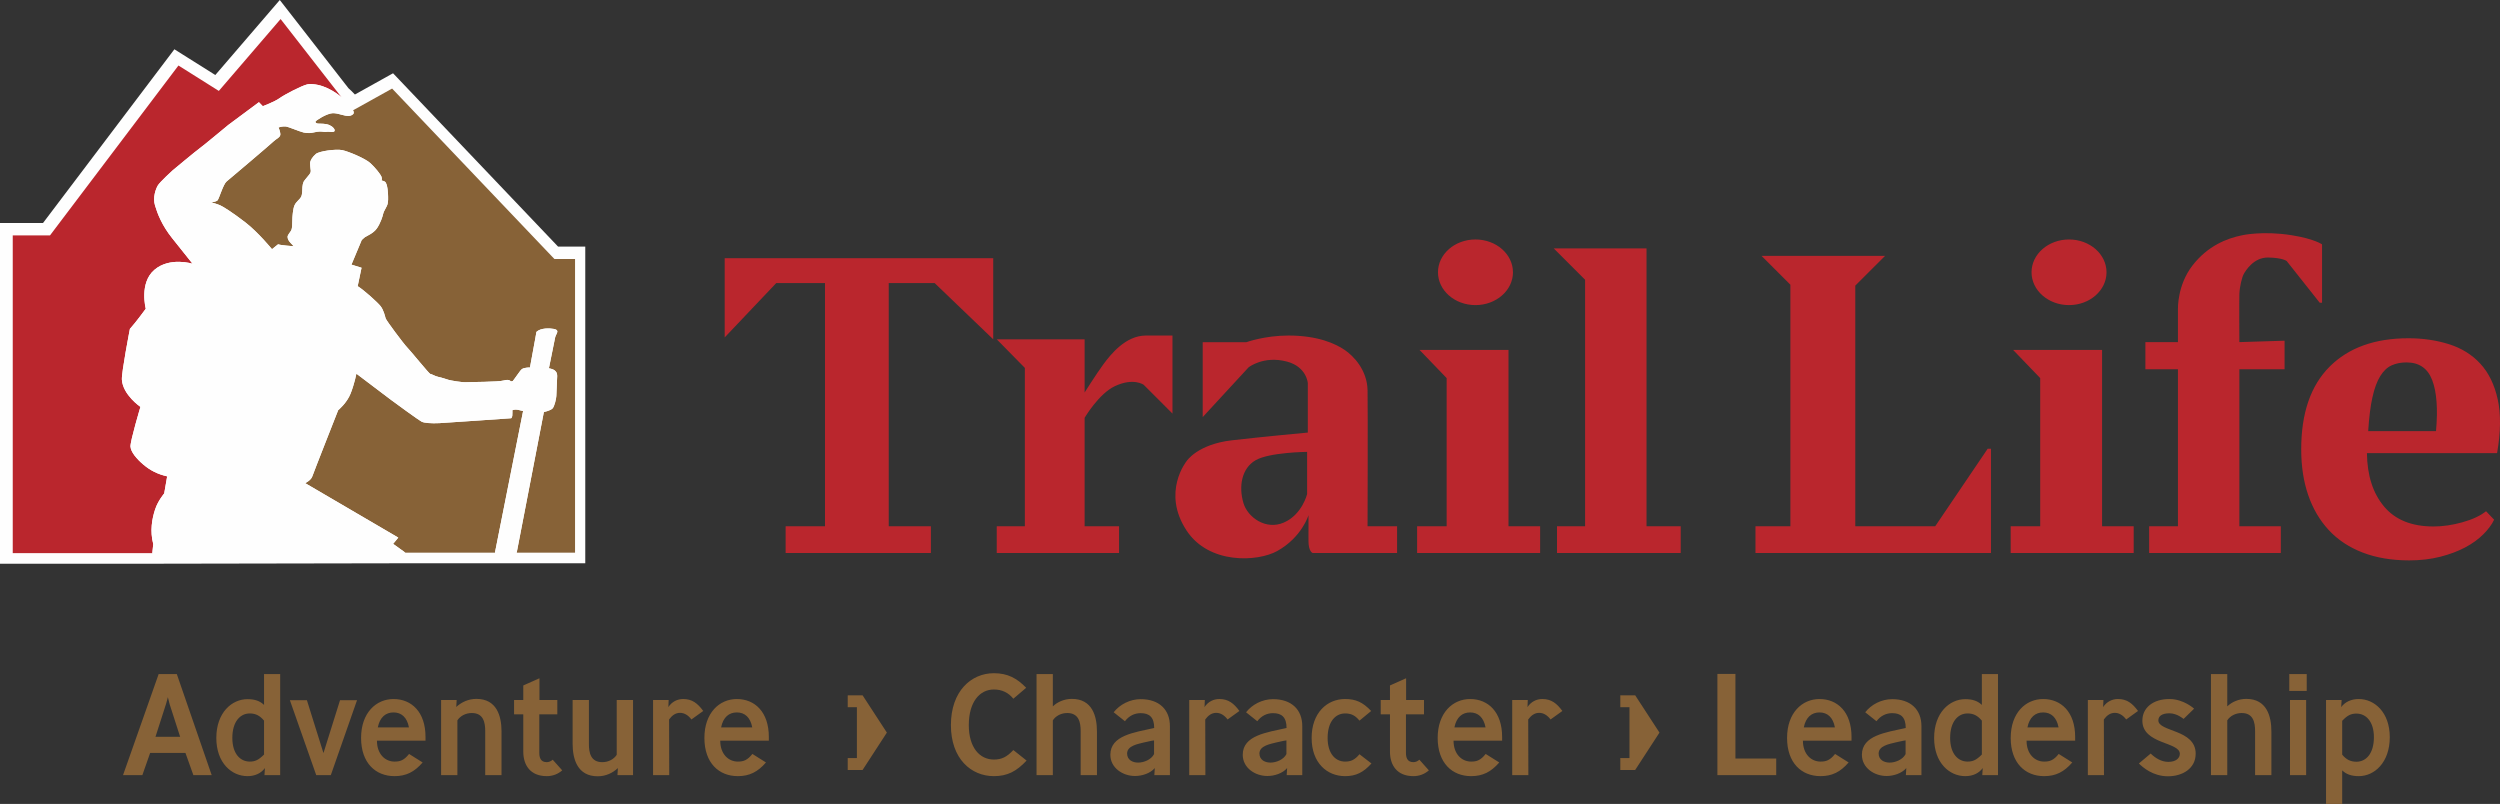 <?xml version="1.0" encoding="UTF-8" standalone="no"?><!-- Generator: Gravit.io --><svg xmlns="http://www.w3.org/2000/svg" xmlns:xlink="http://www.w3.org/1999/xlink" style="isolation:isolate" viewBox="0 0 138.667 44.593" width="138.667pt" height="44.593pt"><rect x="0" y="0" width="138.667" height="44.593" fill="#333333" stroke="none"/><defs><clipPath id="_clipPath_mLQWRkMixFHhEKvaHIPwmaG4kUOxfEhi"><rect width="138.667" height="44.593"/></clipPath></defs><g clip-path="url(#_clipPath_mLQWRkMixFHhEKvaHIPwmaG4kUOxfEhi)"><g><path d=" M 60.16 18.82 L 60.16 21.77 C 60.16 21.77 60.823 20.718 61.212 20.191 C 61.603 19.665 62.435 18.612 63.552 18.612 L 65.034 18.612 L 65.034 22.94 L 63.435 21.342 C 63.435 21.342 62.871 20.932 61.836 21.42 C 60.944 21.84 60.16 23.174 60.16 23.174 L 60.16 29.192 L 62.07 29.192 L 62.07 30.673 L 55.286 30.673 L 55.286 29.192 L 56.845 29.192 L 56.845 20.406 L 55.286 18.82 L 60.16 18.82 L 60.16 18.82 L 60.16 18.82 L 60.16 18.82 L 60.16 18.82 L 60.16 18.82 L 60.16 18.82 L 60.16 18.82 L 60.16 18.82 L 60.16 18.82 Z  M 69.635 25.533 C 68.875 25.981 68.692 26.971 68.972 27.911 C 69.202 28.681 70.201 29.425 71.214 28.983 C 72.228 28.541 72.501 27.405 72.501 27.405 L 72.501 25.064 C 72.501 25.064 70.395 25.084 69.635 25.533 L 69.635 25.533 L 69.635 25.533 L 69.635 25.533 L 69.635 25.533 L 69.635 25.533 L 69.635 25.533 L 69.635 25.533 L 69.635 25.533 L 69.635 25.533 L 69.635 25.533 Z  M 78.603 30.673 L 78.603 29.191 L 80.241 29.191 L 80.241 20.971 L 78.739 19.411 L 83.672 19.411 L 83.672 29.191 L 85.426 29.191 L 85.426 30.673 L 78.603 30.673 L 78.603 30.673 L 78.603 30.673 L 78.603 30.673 L 78.603 30.673 L 78.603 30.673 L 78.603 30.673 L 78.603 30.673 L 78.603 30.673 Z  M 86.362 30.673 L 86.362 29.191 L 87.921 29.191 L 87.921 15.518 L 86.18 13.777 L 91.327 13.777 L 91.327 29.191 L 93.224 29.191 L 93.224 30.673 L 86.362 30.673 L 86.362 30.673 L 86.362 30.673 L 86.362 30.673 L 86.362 30.673 L 86.362 30.673 L 86.362 30.673 L 86.362 30.673 Z  M 83.919 15.103 C 83.919 16.107 82.988 16.923 81.839 16.923 C 80.691 16.923 79.76 16.107 79.76 15.103 C 79.76 14.097 80.691 13.283 81.839 13.283 C 82.988 13.283 83.919 14.097 83.919 15.103 L 83.919 15.103 L 83.919 15.103 L 83.919 15.103 L 83.919 15.103 L 83.919 15.103 L 83.919 15.103 Z  M 111.526 30.673 L 111.526 29.191 L 113.164 29.191 L 113.164 20.971 L 111.663 19.411 L 116.595 19.411 L 116.595 29.191 L 118.349 29.191 L 118.349 30.673 L 111.526 30.673 L 111.526 30.673 L 111.526 30.673 L 111.526 30.673 L 111.526 30.673 L 111.526 30.673 Z  M 116.842 15.103 C 116.842 16.107 115.911 16.923 114.762 16.923 C 113.614 16.923 112.683 16.107 112.683 15.103 C 112.683 14.097 113.614 13.283 114.762 13.283 C 115.911 13.283 116.842 14.097 116.842 15.103 L 116.842 15.103 L 116.842 15.103 L 116.842 15.103 L 116.842 15.103 Z  M 119.206 30.673 L 119.206 29.191 L 120.804 29.191 L 120.804 20.483 L 118.998 20.483 L 118.998 18.976 L 120.804 18.976 L 120.804 17.117 C 120.804 17.117 120.765 15.817 121.61 14.726 C 122.455 13.634 123.521 13.218 124.366 13.049 C 124.366 13.049 125.509 12.789 127.121 13.049 C 128.388 13.253 128.797 13.556 128.797 13.556 L 128.797 16.792 L 128.668 16.792 L 126.835 14.479 C 126.835 14.479 126.614 14.297 125.808 14.284 C 125.003 14.271 124.56 15.012 124.456 15.194 C 124.353 15.375 124.223 15.908 124.21 16.324 C 124.197 16.74 124.21 18.976 124.21 18.976 L 126.718 18.898 L 126.718 20.483 L 124.21 20.483 L 124.21 29.191 L 126.51 29.191 L 126.51 30.673 L 119.206 30.673 L 119.206 30.673 L 119.206 30.673 L 119.206 30.673 Z  M 133.483 20.102 C 133.171 20.102 132.895 20.157 132.653 20.266 C 132.411 20.377 132.201 20.576 132.022 20.866 C 131.843 21.157 131.699 21.548 131.59 22.042 C 131.481 22.536 131.403 23.159 131.356 23.912 L 135.118 23.912 C 135.228 22.689 135.158 21.748 134.909 21.09 C 134.659 20.431 134.184 20.102 133.483 20.102 L 133.483 20.102 L 133.483 20.102 L 133.483 20.102 Z  M 40.196 18.716 L 40.196 14.323 L 55.091 14.323 L 55.091 18.82 L 51.842 15.701 L 49.295 15.701 L 49.295 29.192 L 51.634 29.192 L 51.634 30.673 L 43.576 30.673 L 43.576 29.192 L 45.76 29.192 L 45.76 15.701 L 43.056 15.701 L 40.196 18.716 L 40.196 18.716 Z  M 66.711 23.134 L 66.711 18.982 L 69.128 18.982 C 69.128 18.982 70.142 18.611 71.468 18.611 C 73.125 18.611 74.1 19.079 74.587 19.411 C 75.075 19.743 75.835 20.522 75.854 21.652 C 75.874 22.784 75.854 29.191 75.854 29.191 L 77.492 29.191 L 77.492 30.674 L 72.813 30.674 C 72.813 30.674 72.577 30.606 72.577 30.011 L 72.579 28.574 C 72.579 28.574 72.214 29.801 70.844 30.563 C 69.749 31.171 67.052 31.31 65.814 29.425 C 64.417 27.299 65.819 25.575 65.819 25.575 C 65.819 25.575 66.418 24.643 68.329 24.422 C 70.023 24.226 72.54 23.993 72.54 23.993 L 72.54 21.244 C 72.54 21.244 72.477 20.345 71.377 20.054 C 70.083 19.713 69.254 20.376 69.254 20.376 L 66.711 23.134 L 66.711 23.134 L 66.711 23.134 L 66.711 23.134 L 66.711 23.134 L 66.711 23.134 L 66.711 23.134 L 66.711 23.134 L 66.711 23.134 L 66.711 23.134 L 66.711 23.134 Z  M 138.34 28.826 C 138.215 29.093 138.014 29.363 137.741 29.638 C 137.467 29.912 137.129 30.155 136.729 30.367 C 136.33 30.578 135.867 30.751 135.342 30.884 C 134.817 31.017 134.249 31.083 133.637 31.083 C 132.665 31.083 131.803 30.938 131.05 30.649 C 130.298 30.359 129.671 29.943 129.169 29.402 C 128.668 28.861 128.288 28.214 128.029 27.462 C 127.77 26.71 127.641 25.863 127.641 24.922 C 127.641 22.916 128.166 21.388 129.216 20.337 C 130.266 19.287 131.725 18.762 133.59 18.762 C 134.389 18.762 135.138 18.872 135.836 19.091 C 136.533 19.311 137.113 19.671 137.576 20.173 C 138.039 20.674 138.36 21.333 138.54 22.148 C 138.72 22.963 138.709 23.959 138.505 25.134 L 131.286 25.134 C 131.301 26.373 131.619 27.36 132.238 28.097 C 132.857 28.834 133.77 29.202 134.978 29.202 C 135.495 29.202 136.032 29.124 136.588 28.967 C 137.145 28.811 137.58 28.607 137.893 28.356 L 138.34 28.826 L 138.34 28.826 L 138.34 28.826 L 138.34 28.826 Z  M 97.371 30.673 L 97.371 29.191 L 99.307 29.191 L 99.307 15.791 L 97.709 14.193 L 104.558 14.193 L 102.907 15.843 L 102.907 29.191 L 107.339 29.191 L 110.251 24.889 L 110.433 24.889 L 110.433 30.673 L 97.371 30.673 Z " fill-rule="evenodd" fill="rgb(186,38,45)"/><path d=" M 9.407 39.052 C 9.368 38.907 9.311 38.668 9.311 38.668 C 9.311 38.668 9.255 38.907 9.207 39.052 L 8.624 40.867 L 9.991 40.867 L 9.407 39.052 L 9.407 39.052 L 9.407 39.052 L 9.407 39.052 L 9.407 39.052 L 9.407 39.052 L 9.407 39.052 L 9.407 39.052 L 9.407 39.052 L 9.407 39.052 L 9.407 39.052 L 9.407 39.052 L 9.407 39.052 L 9.407 39.052 L 9.407 39.052 L 9.407 39.052 L 9.407 39.052 L 9.407 39.052 L 9.407 39.052 L 9.407 39.052 L 9.407 39.052 L 9.407 39.052 L 9.407 39.052 L 9.407 39.052 L 9.407 39.052 L 9.407 39.052 L 9.407 39.052 L 9.407 39.052 L 9.407 39.052 L 9.407 39.052 Z  M 14.646 39.971 C 14.406 39.684 14.166 39.572 13.854 39.572 C 13.327 39.572 12.887 40.02 12.887 40.931 C 12.887 41.81 13.327 42.243 13.854 42.243 C 14.15 42.243 14.343 42.155 14.646 41.851 L 14.646 39.971 L 14.646 39.971 L 14.646 39.971 L 14.646 39.971 L 14.646 39.971 L 14.646 39.971 L 14.646 39.971 L 14.646 39.971 L 14.646 39.971 L 14.646 39.971 L 14.646 39.971 L 14.646 39.971 L 14.646 39.971 L 14.646 39.971 L 14.646 39.971 L 14.646 39.971 L 14.646 39.971 L 14.646 39.971 L 14.646 39.971 L 14.646 39.971 L 14.646 39.971 L 14.646 39.971 L 14.646 39.971 L 14.646 39.971 L 14.646 39.971 L 14.646 39.971 L 14.646 39.971 L 14.646 39.971 L 14.646 39.971 L 14.646 39.971 Z  M 18.349 42.995 L 17.541 42.995 L 16.078 38.836 L 17.022 38.836 L 17.941 41.771 L 18.861 38.836 L 19.804 38.836 L 18.349 42.995 L 18.349 42.995 L 18.349 42.995 L 18.349 42.995 L 18.349 42.995 L 18.349 42.995 L 18.349 42.995 L 18.349 42.995 L 18.349 42.995 L 18.349 42.995 L 18.349 42.995 L 18.349 42.995 L 18.349 42.995 L 18.349 42.995 L 18.349 42.995 L 18.349 42.995 L 18.349 42.995 L 18.349 42.995 L 18.349 42.995 L 18.349 42.995 L 18.349 42.995 L 18.349 42.995 L 18.349 42.995 L 18.349 42.995 L 18.349 42.995 L 18.349 42.995 L 18.349 42.995 L 18.349 42.995 Z  M 21.827 39.516 C 21.395 39.516 21.068 39.78 20.955 40.348 L 22.683 40.348 C 22.58 39.789 22.267 39.516 21.827 39.516 L 21.827 39.516 L 21.827 39.516 L 21.827 39.516 L 21.827 39.516 L 21.827 39.516 L 21.827 39.516 L 21.827 39.516 L 21.827 39.516 L 21.827 39.516 L 21.827 39.516 L 21.827 39.516 L 21.827 39.516 L 21.827 39.516 L 21.827 39.516 L 21.827 39.516 L 21.827 39.516 L 21.827 39.516 L 21.827 39.516 L 21.827 39.516 L 21.827 39.516 L 21.827 39.516 L 21.827 39.516 L 21.827 39.516 L 21.827 39.516 L 21.827 39.516 L 21.827 39.516 L 21.827 39.516 Z  M 26.914 42.995 L 26.914 40.556 C 26.914 40.076 26.818 39.549 26.17 39.549 C 25.834 39.549 25.53 39.708 25.37 39.956 L 25.37 42.995 L 24.467 42.995 L 24.467 38.828 L 25.33 38.828 L 25.307 39.213 C 25.595 38.948 25.979 38.765 26.426 38.765 C 27.554 38.765 27.818 39.716 27.818 40.572 L 27.818 42.995 L 26.914 42.995 L 26.914 42.995 L 26.914 42.995 L 26.914 42.995 L 26.914 42.995 L 26.914 42.995 L 26.914 42.995 L 26.914 42.995 L 26.914 42.995 L 26.914 42.995 L 26.914 42.995 L 26.914 42.995 L 26.914 42.995 L 26.914 42.995 L 26.914 42.995 L 26.914 42.995 L 26.914 42.995 L 26.914 42.995 L 26.914 42.995 L 26.914 42.995 L 26.914 42.995 L 26.914 42.995 L 26.914 42.995 L 26.914 42.995 L 26.914 42.995 L 26.914 42.995 Z  M 30.329 43.05 C 29.41 43.05 29.025 42.435 29.025 41.691 L 29.025 39.62 L 28.514 39.62 L 28.514 38.827 L 29.025 38.827 L 29.025 38.02 L 29.922 37.621 L 29.922 38.827 L 30.913 38.827 L 30.913 39.62 L 29.913 39.62 L 29.913 41.747 C 29.913 41.987 29.962 42.275 30.329 42.275 C 30.449 42.275 30.569 42.219 30.657 42.138 L 31.185 42.73 C 30.953 42.93 30.665 43.05 30.329 43.05 L 30.329 43.05 L 30.329 43.05 L 30.329 43.05 L 30.329 43.05 L 30.329 43.05 L 30.329 43.05 L 30.329 43.05 L 30.329 43.05 L 30.329 43.05 L 30.329 43.05 L 30.329 43.05 L 30.329 43.05 L 30.329 43.05 L 30.329 43.05 L 30.329 43.05 L 30.329 43.05 L 30.329 43.05 L 30.329 43.05 L 30.329 43.05 L 30.329 43.05 L 30.329 43.05 L 30.329 43.05 L 30.329 43.05 L 30.329 43.05 Z  M 34.248 42.995 L 34.272 42.603 C 33.984 42.875 33.6 43.058 33.153 43.058 C 32.025 43.058 31.761 42.099 31.761 41.251 L 31.761 38.828 L 32.665 38.828 L 32.665 41.267 C 32.665 41.747 32.76 42.275 33.409 42.275 C 33.743 42.275 34.047 42.114 34.207 41.868 L 34.207 38.828 L 35.112 38.828 L 35.112 42.995 L 34.248 42.995 L 34.248 42.995 L 34.248 42.995 L 34.248 42.995 L 34.248 42.995 L 34.248 42.995 L 34.248 42.995 L 34.248 42.995 L 34.248 42.995 L 34.248 42.995 L 34.248 42.995 L 34.248 42.995 L 34.248 42.995 L 34.248 42.995 L 34.248 42.995 L 34.248 42.995 L 34.248 42.995 L 34.248 42.995 L 34.248 42.995 L 34.248 42.995 L 34.248 42.995 L 34.248 42.995 L 34.248 42.995 L 34.248 42.995 Z  M 38.351 39.907 C 38.192 39.692 37.975 39.539 37.719 39.539 C 37.454 39.539 37.263 39.699 37.112 39.907 L 37.12 42.994 L 36.224 42.994 L 36.224 38.827 L 37.088 38.827 L 37.072 39.22 C 37.271 38.916 37.575 38.772 37.895 38.772 C 38.391 38.772 38.695 39.012 39.007 39.435 L 38.351 39.907 L 38.351 39.907 L 38.351 39.907 L 38.351 39.907 L 38.351 39.907 L 38.351 39.907 L 38.351 39.907 L 38.351 39.907 L 38.351 39.907 L 38.351 39.907 L 38.351 39.907 L 38.351 39.907 L 38.351 39.907 L 38.351 39.907 L 38.351 39.907 L 38.351 39.907 L 38.351 39.907 L 38.351 39.907 L 38.351 39.907 L 38.351 39.907 L 38.351 39.907 L 38.351 39.907 L 38.351 39.907 Z  M 40.87 39.516 C 40.438 39.516 40.11 39.78 39.997 40.348 L 41.725 40.348 C 41.622 39.789 41.31 39.516 40.87 39.516 L 40.87 39.516 L 40.87 39.516 L 40.87 39.516 L 40.87 39.516 L 40.87 39.516 L 40.87 39.516 L 40.87 39.516 L 40.87 39.516 L 40.87 39.516 L 40.87 39.516 L 40.87 39.516 L 40.87 39.516 L 40.87 39.516 L 40.87 39.516 L 40.87 39.516 L 40.87 39.516 L 40.87 39.516 L 40.87 39.516 L 40.87 39.516 L 40.87 39.516 L 40.87 39.516 L 40.87 39.516 Z  M 55.127 43.05 C 53.872 43.05 52.744 42.091 52.744 40.22 C 52.744 38.332 53.872 37.341 55.127 37.341 C 55.895 37.341 56.407 37.621 56.919 38.149 L 56.207 38.756 C 55.935 38.42 55.583 38.244 55.127 38.244 C 54.336 38.244 53.736 38.94 53.736 40.22 C 53.736 41.459 54.336 42.13 55.127 42.13 C 55.56 42.13 55.847 41.987 56.207 41.603 L 56.942 42.187 C 56.383 42.779 55.887 43.05 55.127 43.05 L 55.127 43.05 L 55.127 43.05 L 55.127 43.05 L 55.127 43.05 L 55.127 43.05 L 55.127 43.05 L 55.127 43.05 L 55.127 43.05 L 55.127 43.05 L 55.127 43.05 L 55.127 43.05 L 55.127 43.05 L 55.127 43.05 L 55.127 43.05 L 55.127 43.05 L 55.127 43.05 L 55.127 43.05 L 55.127 43.05 L 55.127 43.05 L 55.127 43.05 Z  M 59.941 42.995 L 59.941 40.556 C 59.941 40.076 59.844 39.549 59.196 39.549 C 58.86 39.549 58.557 39.708 58.397 39.956 L 58.397 42.995 L 57.494 42.995 L 57.494 37.389 L 58.397 37.389 L 58.397 39.18 C 58.654 38.933 59.037 38.765 59.452 38.765 C 60.581 38.765 60.844 39.716 60.844 40.572 L 60.844 42.995 L 59.941 42.995 L 59.941 42.995 L 59.941 42.995 L 59.941 42.995 L 59.941 42.995 L 59.941 42.995 L 59.941 42.995 L 59.941 42.995 L 59.941 42.995 L 59.941 42.995 L 59.941 42.995 L 59.941 42.995 L 59.941 42.995 L 59.941 42.995 L 59.941 42.995 L 59.941 42.995 L 59.941 42.995 L 59.941 42.995 L 59.941 42.995 L 59.941 42.995 Z  M 63.461 41.179 C 63.116 41.267 62.517 41.363 62.517 41.795 C 62.517 42.147 62.821 42.299 63.124 42.299 C 63.453 42.299 63.86 42.13 64.012 41.827 L 64.012 41.067 C 64.012 41.067 63.813 41.091 63.461 41.179 L 63.461 41.179 L 63.461 41.179 L 63.461 41.179 L 63.461 41.179 L 63.461 41.179 L 63.461 41.179 L 63.461 41.179 L 63.461 41.179 L 63.461 41.179 L 63.461 41.179 L 63.461 41.179 L 63.461 41.179 L 63.461 41.179 L 63.461 41.179 L 63.461 41.179 L 63.461 41.179 L 63.461 41.179 L 63.461 41.179 L 63.461 41.179 Z  M 68.09 39.907 C 67.931 39.692 67.715 39.539 67.459 39.539 C 67.195 39.539 67.003 39.699 66.851 39.907 L 66.859 42.994 L 65.963 42.994 L 65.963 38.827 L 66.828 38.827 L 66.811 39.22 C 67.011 38.916 67.315 38.772 67.635 38.772 C 68.13 38.772 68.434 39.012 68.746 39.435 L 68.09 39.907 L 68.09 39.907 L 68.09 39.907 L 68.09 39.907 L 68.09 39.907 L 68.09 39.907 L 68.09 39.907 L 68.09 39.907 L 68.09 39.907 L 68.09 39.907 L 68.09 39.907 L 68.09 39.907 L 68.09 39.907 L 68.09 39.907 L 68.09 39.907 L 68.09 39.907 L 68.09 39.907 L 68.09 39.907 Z  M 70.801 41.179 C 70.458 41.267 69.857 41.363 69.857 41.795 C 69.857 42.147 70.162 42.299 70.466 42.299 C 70.794 42.299 71.201 42.13 71.354 41.827 L 71.354 41.067 C 71.354 41.067 71.153 41.091 70.801 41.179 L 70.801 41.179 L 70.801 41.179 L 70.801 41.179 L 70.801 41.179 L 70.801 41.179 L 70.801 41.179 L 70.801 41.179 L 70.801 41.179 L 70.801 41.179 L 70.801 41.179 L 70.801 41.179 L 70.801 41.179 L 70.801 41.179 L 70.801 41.179 L 70.801 41.179 L 70.801 41.179 L 70.801 41.179 Z  M 74.607 43.05 C 73.615 43.05 72.752 42.323 72.752 40.931 C 72.752 39.532 73.615 38.772 74.607 38.772 C 75.207 38.772 75.598 38.956 76.054 39.436 L 75.406 39.971 C 75.159 39.668 74.928 39.572 74.607 39.572 C 74.079 39.572 73.639 40.02 73.639 40.931 C 73.639 41.81 74.079 42.243 74.607 42.243 C 74.903 42.243 75.127 42.17 75.406 41.835 L 76.07 42.347 C 75.63 42.842 75.207 43.05 74.607 43.05 L 74.607 43.05 L 74.607 43.05 L 74.607 43.05 L 74.607 43.05 L 74.607 43.05 L 74.607 43.05 L 74.607 43.05 L 74.607 43.05 L 74.607 43.05 L 74.607 43.05 L 74.607 43.05 L 74.607 43.05 L 74.607 43.05 L 74.607 43.05 L 74.607 43.05 Z  M 78.399 43.05 C 77.48 43.05 77.097 42.435 77.097 41.691 L 77.097 39.62 L 76.584 39.62 L 76.584 38.827 L 77.097 38.827 L 77.097 38.02 L 77.992 37.621 L 77.992 38.827 L 78.984 38.827 L 78.984 39.62 L 77.984 39.62 L 77.984 41.747 C 77.984 41.987 78.033 42.275 78.399 42.275 C 78.519 42.275 78.639 42.219 78.728 42.138 L 79.255 42.73 C 79.023 42.93 78.736 43.05 78.399 43.05 L 78.399 43.05 L 78.399 43.05 L 78.399 43.05 L 78.399 43.05 L 78.399 43.05 L 78.399 43.05 L 78.399 43.05 L 78.399 43.05 L 78.399 43.05 L 78.399 43.05 L 78.399 43.05 L 78.399 43.05 L 78.399 43.05 L 78.399 43.05 Z  M 81.543 39.516 C 81.111 39.516 80.783 39.78 80.671 40.348 L 82.399 40.348 C 82.294 39.789 81.982 39.516 81.543 39.516 L 81.543 39.516 L 81.543 39.516 L 81.543 39.516 L 81.543 39.516 L 81.543 39.516 L 81.543 39.516 L 81.543 39.516 L 81.543 39.516 L 81.543 39.516 L 81.543 39.516 L 81.543 39.516 L 81.543 39.516 L 81.543 39.516 L 81.543 39.516 Z  M 86.004 39.907 C 85.845 39.692 85.629 39.539 85.373 39.539 C 85.108 39.539 84.917 39.699 84.765 39.907 L 84.773 42.994 L 83.877 42.994 L 83.877 38.827 L 84.741 38.827 L 84.725 39.22 C 84.925 38.916 85.229 38.772 85.549 38.772 C 86.044 38.772 86.348 39.012 86.66 39.435 L 86.004 39.907 L 86.004 39.907 L 86.004 39.907 L 86.004 39.907 L 86.004 39.907 L 86.004 39.907 L 86.004 39.907 L 86.004 39.907 L 86.004 39.907 L 86.004 39.907 L 86.004 39.907 L 86.004 39.907 L 86.004 39.907 Z  M 95.259 42.995 L 95.259 37.381 L 96.258 37.381 L 96.258 42.075 L 98.521 42.075 L 98.521 42.995 L 95.259 42.995 L 95.259 42.995 L 95.259 42.995 L 95.259 42.995 L 95.259 42.995 L 95.259 42.995 L 95.259 42.995 L 95.259 42.995 L 95.259 42.995 L 95.259 42.995 L 95.259 42.995 L 95.259 42.995 Z  M 100.922 39.516 C 100.49 39.516 100.163 39.78 100.05 40.348 L 101.777 40.348 C 101.674 39.789 101.362 39.516 100.922 39.516 L 100.922 39.516 L 100.922 39.516 L 100.922 39.516 L 100.922 39.516 L 100.922 39.516 L 100.922 39.516 L 100.922 39.516 L 100.922 39.516 L 100.922 39.516 L 100.922 39.516 L 100.922 39.516 Z  M 105.145 41.179 C 104.801 41.267 104.202 41.363 104.202 41.795 C 104.202 42.147 104.505 42.299 104.81 42.299 C 105.136 42.299 105.544 42.13 105.697 41.827 L 105.697 41.067 C 105.697 41.067 105.497 41.091 105.145 41.179 L 105.145 41.179 L 105.145 41.179 L 105.145 41.179 L 105.145 41.179 L 105.145 41.179 L 105.145 41.179 L 105.145 41.179 L 105.145 41.179 L 105.145 41.179 L 105.145 41.179 Z  M 109.927 39.971 C 109.687 39.684 109.447 39.572 109.136 39.572 C 108.608 39.572 108.168 40.02 108.168 40.931 C 108.168 41.81 108.608 42.243 109.136 42.243 C 109.431 42.243 109.624 42.155 109.927 41.851 L 109.927 39.971 L 109.927 39.971 L 109.927 39.971 L 109.927 39.971 L 109.927 39.971 L 109.927 39.971 L 109.927 39.971 L 109.927 39.971 L 109.927 39.971 L 109.927 39.971 Z  M 113.326 39.516 C 112.895 39.516 112.567 39.78 112.455 40.348 L 114.182 40.348 C 114.078 39.789 113.766 39.516 113.326 39.516 L 113.326 39.516 L 113.326 39.516 L 113.326 39.516 L 113.326 39.516 L 113.326 39.516 L 113.326 39.516 L 113.326 39.516 L 113.326 39.516 Z  M 117.933 39.907 C 117.773 39.692 117.558 39.539 117.301 39.539 C 117.037 39.539 116.845 39.699 116.694 39.907 L 116.701 42.994 L 115.806 42.994 L 115.806 38.827 L 116.67 38.827 L 116.654 39.22 C 116.853 38.916 117.158 38.772 117.477 38.772 C 117.974 38.772 118.277 39.012 118.589 39.435 L 117.933 39.907 L 117.933 39.907 L 117.933 39.907 L 117.933 39.907 L 117.933 39.907 L 117.933 39.907 L 117.933 39.907 Z  M 120.252 43.058 C 119.42 43.058 118.853 42.564 118.637 42.347 L 119.292 41.796 C 119.556 42.059 119.9 42.259 120.269 42.259 C 120.684 42.259 120.908 42.059 120.908 41.811 C 120.908 41.14 118.83 41.291 118.83 39.971 C 118.83 39.26 119.42 38.773 120.332 38.773 C 121.124 38.773 121.7 39.308 121.7 39.308 L 121.116 39.876 C 121.116 39.876 120.756 39.564 120.332 39.564 C 119.916 39.564 119.717 39.724 119.717 39.956 C 119.717 40.603 121.787 40.443 121.787 41.803 C 121.787 42.642 121.036 43.058 120.252 43.058 L 120.252 43.058 L 120.252 43.058 L 120.252 43.058 L 120.252 43.058 L 120.252 43.058 Z  M 125.083 42.995 L 125.083 40.556 C 125.083 40.076 124.987 39.549 124.339 39.549 C 124.003 39.549 123.7 39.708 123.539 39.956 L 123.539 42.995 L 122.635 42.995 L 122.635 37.389 L 123.539 37.389 L 123.539 39.18 C 123.795 38.933 124.179 38.765 124.596 38.765 C 125.722 38.765 125.987 39.716 125.987 40.572 L 125.987 42.995 L 125.083 42.995 L 125.083 42.995 L 125.083 42.995 L 125.083 42.995 L 125.083 42.995 Z  M 127.019 38.827 L 127.914 38.827 L 127.914 42.994 L 127.019 42.994 L 127.019 38.827 L 127.019 38.827 L 127.019 38.827 L 127.019 38.827 L 127.019 38.827 Z  M 126.979 37.388 L 127.946 37.388 L 127.946 38.324 L 126.979 38.324 L 126.979 37.388 L 126.979 37.388 L 126.979 37.388 L 126.979 37.388 L 126.979 37.388 Z  M 130.706 39.58 C 130.41 39.58 130.209 39.669 129.914 39.981 L 129.914 41.859 C 130.146 42.139 130.385 42.251 130.706 42.251 C 131.233 42.251 131.673 41.803 131.673 40.891 C 131.673 40.02 131.233 39.58 130.706 39.58 L 130.706 39.58 L 130.706 39.58 L 130.706 39.58 Z  M 47.02 42.708 L 47.02 42.047 L 47.529 42.047 L 47.529 39.227 L 47.02 39.227 L 47.02 38.567 L 47.845 38.567 L 49.192 40.635 L 47.845 42.708 L 47.02 42.708 L 47.02 42.708 Z  M 10.726 42.994 L 10.286 41.762 L 8.328 41.762 L 7.896 42.994 L 6.824 42.994 L 8.8 37.388 L 9.807 37.388 L 11.742 42.994 L 10.726 42.994 L 10.726 42.994 L 10.726 42.994 L 10.726 42.994 L 10.726 42.994 L 10.726 42.994 L 10.726 42.994 L 10.726 42.994 L 10.726 42.994 L 10.726 42.994 L 10.726 42.994 L 10.726 42.994 L 10.726 42.994 L 10.726 42.994 L 10.726 42.994 L 10.726 42.994 L 10.726 42.994 L 10.726 42.994 L 10.726 42.994 L 10.726 42.994 L 10.726 42.994 L 10.726 42.994 L 10.726 42.994 L 10.726 42.994 L 10.726 42.994 L 10.726 42.994 L 10.726 42.994 L 10.726 42.994 L 10.726 42.994 L 10.726 42.994 Z  M 14.67 42.995 L 14.694 42.602 C 14.478 42.898 14.134 43.05 13.727 43.05 C 12.854 43.05 11.999 42.323 11.999 40.931 C 11.999 39.532 12.854 38.78 13.727 38.78 C 14.134 38.78 14.422 38.883 14.646 39.1 L 14.646 37.389 L 15.541 37.389 L 15.541 42.995 L 14.67 42.995 L 14.67 42.995 L 14.67 42.995 L 14.67 42.995 L 14.67 42.995 L 14.67 42.995 L 14.67 42.995 L 14.67 42.995 L 14.67 42.995 L 14.67 42.995 L 14.67 42.995 L 14.67 42.995 L 14.67 42.995 L 14.67 42.995 L 14.67 42.995 L 14.67 42.995 L 14.67 42.995 L 14.67 42.995 L 14.67 42.995 L 14.67 42.995 L 14.67 42.995 L 14.67 42.995 L 14.67 42.995 L 14.67 42.995 L 14.67 42.995 L 14.67 42.995 L 14.67 42.995 L 14.67 42.995 L 14.67 42.995 L 14.67 42.995 Z  M 20.908 41.084 C 20.908 41.819 21.355 42.243 21.883 42.243 C 22.195 42.243 22.411 42.171 22.69 41.819 L 23.442 42.291 C 22.987 42.819 22.523 43.05 21.883 43.05 C 20.836 43.05 20.028 42.324 20.028 40.931 C 20.028 39.532 20.867 38.773 21.827 38.773 C 22.826 38.773 23.602 39.492 23.602 40.875 L 23.602 41.084 L 20.908 41.084 L 20.908 41.084 L 20.908 41.084 L 20.908 41.084 L 20.908 41.084 L 20.908 41.084 L 20.908 41.084 L 20.908 41.084 L 20.908 41.084 L 20.908 41.084 L 20.908 41.084 L 20.908 41.084 L 20.908 41.084 L 20.908 41.084 L 20.908 41.084 L 20.908 41.084 L 20.908 41.084 L 20.908 41.084 L 20.908 41.084 L 20.908 41.084 L 20.908 41.084 L 20.908 41.084 L 20.908 41.084 L 20.908 41.084 L 20.908 41.084 L 20.908 41.084 L 20.908 41.084 L 20.908 41.084 Z  M 39.949 41.084 C 39.949 41.819 40.398 42.243 40.925 42.243 C 41.237 42.243 41.453 42.171 41.733 41.819 L 42.485 42.291 C 42.029 42.819 41.565 43.05 40.925 43.05 C 39.878 43.05 39.071 42.324 39.071 40.931 C 39.071 39.532 39.91 38.773 40.87 38.773 C 41.868 38.773 42.645 39.492 42.645 40.875 L 42.645 41.084 L 39.949 41.084 L 39.949 41.084 L 39.949 41.084 L 39.949 41.084 L 39.949 41.084 L 39.949 41.084 L 39.949 41.084 L 39.949 41.084 L 39.949 41.084 L 39.949 41.084 L 39.949 41.084 L 39.949 41.084 L 39.949 41.084 L 39.949 41.084 L 39.949 41.084 L 39.949 41.084 L 39.949 41.084 L 39.949 41.084 L 39.949 41.084 L 39.949 41.084 L 39.949 41.084 L 39.949 41.084 L 39.949 41.084 Z  M 64.028 42.995 L 64.052 42.602 C 63.804 42.898 63.341 43.042 62.956 43.042 C 62.269 43.042 61.588 42.586 61.588 41.867 C 61.588 40.787 62.917 40.628 64.02 40.379 C 64.02 39.779 63.748 39.556 63.269 39.556 C 62.925 39.556 62.621 39.708 62.397 40.004 L 61.772 39.508 C 62.109 39.076 62.676 38.78 63.269 38.78 C 64.3 38.78 64.891 39.364 64.891 40.276 L 64.891 42.995 L 64.028 42.995 L 64.028 42.995 L 64.028 42.995 L 64.028 42.995 L 64.028 42.995 L 64.028 42.995 L 64.028 42.995 L 64.028 42.995 L 64.028 42.995 L 64.028 42.995 L 64.028 42.995 L 64.028 42.995 L 64.028 42.995 L 64.028 42.995 L 64.028 42.995 L 64.028 42.995 L 64.028 42.995 L 64.028 42.995 L 64.028 42.995 L 64.028 42.995 Z  M 71.369 42.995 L 71.393 42.602 C 71.145 42.898 70.681 43.042 70.298 43.042 C 69.61 43.042 68.931 42.586 68.931 41.867 C 68.931 40.787 70.258 40.628 71.361 40.379 C 71.361 39.779 71.089 39.556 70.61 39.556 C 70.266 39.556 69.962 39.708 69.738 40.004 L 69.115 39.508 C 69.45 39.076 70.018 38.78 70.61 38.78 C 71.641 38.78 72.233 39.364 72.233 40.276 L 72.233 42.995 L 71.369 42.995 L 71.369 42.995 L 71.369 42.995 L 71.369 42.995 L 71.369 42.995 L 71.369 42.995 L 71.369 42.995 L 71.369 42.995 L 71.369 42.995 L 71.369 42.995 L 71.369 42.995 L 71.369 42.995 L 71.369 42.995 L 71.369 42.995 L 71.369 42.995 L 71.369 42.995 L 71.369 42.995 L 71.369 42.995 Z  M 80.623 41.084 C 80.623 41.819 81.071 42.243 81.599 42.243 C 81.911 42.243 82.127 42.171 82.406 41.819 L 83.159 42.291 C 82.703 42.819 82.238 43.05 81.599 43.05 C 80.551 43.05 79.743 42.324 79.743 40.931 C 79.743 39.532 80.584 38.773 81.543 38.773 C 82.542 38.773 83.318 39.492 83.318 40.875 L 83.318 41.084 L 80.623 41.084 L 80.623 41.084 L 80.623 41.084 L 80.623 41.084 L 80.623 41.084 L 80.623 41.084 L 80.623 41.084 L 80.623 41.084 L 80.623 41.084 L 80.623 41.084 L 80.623 41.084 L 80.623 41.084 L 80.623 41.084 L 80.623 41.084 L 80.623 41.084 Z  M 100.002 41.084 C 100.002 41.819 100.451 42.243 100.978 42.243 C 101.289 42.243 101.505 42.171 101.786 41.819 L 102.537 42.291 C 102.082 42.819 101.618 43.05 100.978 43.05 C 99.93 43.05 99.123 42.324 99.123 40.931 C 99.123 39.532 99.962 38.773 100.922 38.773 C 101.921 38.773 102.698 39.492 102.698 40.875 L 102.698 41.084 L 100.002 41.084 L 100.002 41.084 L 100.002 41.084 L 100.002 41.084 L 100.002 41.084 L 100.002 41.084 L 100.002 41.084 L 100.002 41.084 L 100.002 41.084 L 100.002 41.084 L 100.002 41.084 L 100.002 41.084 Z  M 105.713 42.995 L 105.737 42.602 C 105.488 42.898 105.025 43.042 104.641 43.042 C 103.954 43.042 103.274 42.586 103.274 41.867 C 103.274 40.787 104.601 40.628 105.705 40.379 C 105.705 39.779 105.432 39.556 104.952 39.556 C 104.609 39.556 104.305 39.708 104.082 40.004 L 103.458 39.508 C 103.793 39.076 104.361 38.78 104.952 38.78 C 105.984 38.78 106.576 39.364 106.576 40.276 L 106.576 42.995 L 105.713 42.995 L 105.713 42.995 L 105.713 42.995 L 105.713 42.995 L 105.713 42.995 L 105.713 42.995 L 105.713 42.995 L 105.713 42.995 L 105.713 42.995 L 105.713 42.995 L 105.713 42.995 Z  M 109.951 42.995 L 109.975 42.602 C 109.76 42.898 109.415 43.05 109.007 43.05 C 108.136 43.05 107.28 42.323 107.28 40.931 C 107.28 39.532 108.136 38.78 109.007 38.78 C 109.415 38.78 109.703 38.883 109.927 39.1 L 109.927 37.389 L 110.822 37.389 L 110.822 42.995 L 109.951 42.995 L 109.951 42.995 L 109.951 42.995 L 109.951 42.995 L 109.951 42.995 L 109.951 42.995 L 109.951 42.995 L 109.951 42.995 L 109.951 42.995 L 109.951 42.995 Z  M 112.407 41.084 C 112.407 41.819 112.855 42.243 113.382 42.243 C 113.694 42.243 113.91 42.171 114.19 41.819 L 114.942 42.291 C 114.486 42.819 114.021 43.05 113.382 43.05 C 112.335 43.05 111.527 42.324 111.527 40.931 C 111.527 39.532 112.366 38.773 113.326 38.773 C 114.326 38.773 115.102 39.492 115.102 40.875 L 115.102 41.084 L 112.407 41.084 L 112.407 41.084 L 112.407 41.084 L 112.407 41.084 L 112.407 41.084 L 112.407 41.084 L 112.407 41.084 L 112.407 41.084 L 112.407 41.084 Z  M 130.833 43.05 C 130.426 43.05 130.138 42.947 129.914 42.731 L 129.914 44.593 L 129.018 44.593 L 129.018 38.828 L 129.882 38.828 L 129.858 39.22 C 130.082 38.924 130.426 38.773 130.833 38.773 C 131.705 38.773 132.553 39.509 132.553 40.891 C 132.553 42.291 131.705 43.05 130.833 43.05 L 130.833 43.05 L 130.833 43.05 L 130.833 43.05 Z  M 89.873 42.708 L 89.873 42.047 L 90.382 42.047 L 90.382 39.227 L 89.873 39.227 L 89.873 38.567 L 90.699 38.567 L 92.046 40.635 L 90.698 42.708 L 89.873 42.708 Z " fill-rule="evenodd" fill="rgb(135,98,55)"/><g><path d=" M 31.826 13.678 L 30.954 13.678 L 22.142 4.421 L 21.801 4.064 L 21.37 4.304 L 19.685 5.242 C 19.629 5.182 19.568 5.119 19.501 5.053 C 19.452 5.004 19.396 4.952 19.332 4.897 L 19.127 4.634 L 15.998 0.615 L 15.519 0 L 15.011 0.591 L 11.943 4.161 L 10.168 3.045 L 9.673 2.733 L 9.32 3.2 L 2.386 12.369 L 0.637 12.369 L 0 12.369 L 0 13.007 L 0 30.525 L 0 30.63 L 0 31.268 L 0.637 31.268 L 8.379 31.268 L 22.418 31.243 L 27.383 31.243 L 28.589 31.243 L 30.843 31.243 L 31.826 31.243 L 32.463 31.243 L 32.463 30.605 L 32.463 14.316 L 32.463 13.678 L 31.826 13.678 Z " fill="rgb(254,254,254)"/><path d=" M 28.725 22.729 C 28.564 22.692 28.419 22.754 28.419 22.754 C 28.419 22.754 28.428 22.939 28.416 23.05 C 28.404 23.161 28.354 23.198 28.354 23.198 C 28.354 23.198 24.834 23.446 24.377 23.47 C 23.919 23.495 23.537 23.458 23.401 23.396 C 23.265 23.334 21.943 22.371 21.696 22.186 C 21.449 22 19.769 20.728 19.769 20.728 C 19.769 20.728 19.658 21.296 19.447 21.827 C 19.238 22.359 18.756 22.754 18.756 22.754 C 18.756 22.754 17.397 26.201 17.323 26.423 C 17.249 26.645 16.927 26.799 16.927 26.799 L 22.091 29.82 L 21.803 30.166 L 22.486 30.656 L 27.453 30.656 L 29.015 22.799 C 29.015 22.799 28.886 22.766 28.725 22.729 Z " fill="rgb(135,98,55)"/><path d=" M 8.608 28.243 C 8.766 27.77 9.108 27.37 9.108 27.37 L 9.272 26.422 C 8.729 26.299 8.325 26.085 7.955 25.772 C 7.584 25.459 7.255 25.072 7.238 24.767 C 7.222 24.462 7.79 22.568 7.79 22.568 C 7.79 22.568 6.818 21.909 6.76 21.061 C 6.734 20.666 7.205 18.244 7.205 18.244 C 7.535 17.882 8.086 17.124 8.086 17.124 C 8.086 17.124 7.708 15.7 8.564 14.967 C 9.421 14.234 10.681 14.629 10.681 14.629 C 10.681 14.629 10.121 13.929 9.544 13.204 C 8.967 12.48 8.729 11.837 8.597 11.392 C 8.465 10.948 8.638 10.486 8.753 10.289 C 8.869 10.091 9.577 9.449 9.577 9.449 C 9.577 9.449 10.903 8.345 11.06 8.238 C 11.216 8.131 12.665 6.929 12.665 6.929 L 14.362 5.669 L 14.576 5.891 C 14.576 5.891 15.235 5.644 15.507 5.446 C 15.778 5.249 16.725 4.755 17.045 4.68 C 17.08 4.672 17.116 4.667 17.154 4.663 C 17.188 4.66 17.248 4.659 17.248 4.659 C 17.266 4.659 17.284 4.663 17.303 4.664 C 17.314 4.665 17.324 4.666 17.335 4.667 C 17.73 4.694 18.108 4.842 18.431 5.031 C 18.442 5.038 18.453 5.045 18.464 5.051 C 18.517 5.083 18.569 5.115 18.619 5.148 C 18.63 5.156 18.64 5.164 18.651 5.171 C 18.755 5.243 18.852 5.316 18.937 5.388 C 18.937 5.388 18.937 5.389 18.937 5.389 L 18.694 5.076 L 15.564 1.057 L 12.138 5.043 L 9.898 3.634 L 2.773 13.057 L 0.707 13.057 L 0.707 30.575 L 0.707 30.68 L 8.449 30.68 L 8.5 30.178 C 8.311 29.453 8.43 28.775 8.608 28.243 Z " fill="rgb(186,38,45)"/><path d=" M 30.751 14.366 L 21.749 4.912 L 19.649 6.081 L 19.584 6.117 L 19.58 6.117 C 19.587 6.133 19.599 6.151 19.604 6.165 C 19.607 6.174 19.61 6.184 19.612 6.192 C 19.616 6.205 19.618 6.216 19.619 6.228 C 19.62 6.239 19.62 6.25 19.619 6.26 C 19.618 6.268 19.617 6.276 19.615 6.283 C 19.61 6.3 19.602 6.315 19.589 6.328 C 19.551 6.364 19.51 6.389 19.467 6.405 C 19.423 6.422 19.377 6.429 19.329 6.431 C 19.28 6.432 19.23 6.427 19.178 6.418 C 18.917 6.374 18.617 6.233 18.344 6.294 C 18.297 6.304 18.249 6.319 18.202 6.336 C 18.191 6.34 18.179 6.344 18.168 6.348 C 18.124 6.365 18.08 6.383 18.04 6.401 C 18.039 6.402 18.039 6.402 18.038 6.402 C 17.996 6.421 17.957 6.441 17.922 6.46 C 17.914 6.464 17.905 6.468 17.898 6.472 C 17.867 6.489 17.838 6.505 17.817 6.517 C 17.812 6.52 17.809 6.523 17.805 6.526 C 17.689 6.592 17.524 6.699 17.5 6.74 C 17.475 6.781 17.524 6.822 17.582 6.847 C 17.64 6.872 17.903 6.843 18.126 6.892 C 18.348 6.942 18.521 7.077 18.558 7.201 C 18.595 7.325 18.435 7.337 18.286 7.312 C 18.138 7.288 18.101 7.337 17.953 7.312 C 17.805 7.288 17.656 7.288 17.446 7.337 C 17.236 7.386 17.063 7.399 16.841 7.349 C 16.619 7.3 16.026 7.04 15.853 7.016 C 15.68 6.991 15.449 7.069 15.449 7.069 C 15.449 7.069 15.564 7.333 15.548 7.481 C 15.531 7.629 15.301 7.712 15.153 7.86 C 15.004 8.008 12.748 9.919 12.567 10.067 C 12.385 10.215 12.155 11.006 12.073 11.105 C 11.99 11.204 11.71 11.22 11.71 11.22 C 11.71 11.22 12.031 11.311 12.204 11.385 C 12.377 11.459 12.888 11.78 13.604 12.332 C 14.321 12.884 15.087 13.823 15.087 13.823 L 15.424 13.551 C 15.564 13.608 16.289 13.658 16.289 13.658 C 16.289 13.658 16.141 13.501 16.083 13.435 C 16.026 13.369 15.951 13.262 15.951 13.139 C 15.951 13.015 16.125 12.859 16.166 12.752 C 16.207 12.645 16.215 12.398 16.215 12.217 C 16.215 12.035 16.248 11.582 16.339 11.385 C 16.429 11.187 16.627 11.063 16.701 10.924 C 16.775 10.783 16.767 10.495 16.775 10.372 C 16.783 10.248 16.808 10.166 16.841 10.083 C 16.874 10.001 17.179 9.68 17.212 9.598 C 17.245 9.515 17.236 9.458 17.236 9.458 C 17.236 9.458 17.195 9.161 17.203 9.029 C 17.212 8.898 17.327 8.708 17.516 8.543 C 17.706 8.379 18.645 8.255 18.991 8.329 C 19.336 8.403 20.259 8.79 20.539 9.046 C 20.819 9.301 21.107 9.672 21.156 9.795 C 21.206 9.919 21.165 10.018 21.165 10.018 C 21.165 10.018 21.255 10.018 21.346 10.075 C 21.511 10.178 21.527 10.825 21.527 10.924 C 21.527 11.022 21.535 11.121 21.502 11.294 C 21.469 11.467 21.296 11.673 21.255 11.854 C 21.214 12.035 21.099 12.381 20.909 12.661 C 20.72 12.941 20.325 13.098 20.242 13.155 C 20.16 13.213 20.061 13.32 20.061 13.32 L 19.493 14.679 L 20.053 14.852 L 19.839 15.873 C 20.185 16.087 20.967 16.787 21.124 17.001 C 21.28 17.215 21.354 17.528 21.387 17.652 C 21.42 17.776 22.408 19.093 22.581 19.266 C 22.754 19.439 23.817 20.749 23.866 20.74 C 23.915 20.732 24.138 20.872 24.311 20.905 C 24.484 20.938 24.772 21.037 24.879 21.07 C 24.986 21.103 25.637 21.218 25.851 21.202 C 26.065 21.185 27.646 21.193 27.951 21.103 C 28.256 21.012 28.338 21.16 28.338 21.16 L 28.447 21.129 C 28.447 21.129 28.555 20.994 28.741 20.728 C 28.936 20.45 28.96 20.446 29.108 20.413 C 29.256 20.38 29.395 20.385 29.395 20.385 C 29.395 20.385 29.68 18.846 29.697 18.739 C 29.713 18.632 29.754 18.41 29.754 18.41 C 29.993 18.179 30.496 18.204 30.718 18.245 C 30.94 18.286 30.924 18.385 30.899 18.459 C 30.875 18.533 30.809 18.632 30.792 18.714 C 30.776 18.797 30.446 20.427 30.446 20.427 C 30.446 20.427 30.586 20.452 30.693 20.501 C 30.8 20.551 30.913 20.656 30.905 20.87 C 30.897 21.084 30.864 21.784 30.858 21.968 C 30.854 22.099 30.759 22.544 30.644 22.659 C 30.528 22.775 30.166 22.857 30.166 22.857 L 28.659 30.656 L 30.913 30.656 L 31.896 30.656 L 31.896 14.366 L 30.751 14.366 Z " fill="rgb(135,98,55)"/><path d=" M 30.693 20.501 C 30.586 20.452 30.446 20.427 30.446 20.427 C 30.446 20.427 30.775 18.796 30.792 18.714 C 30.808 18.632 30.874 18.533 30.899 18.459 C 30.924 18.385 30.94 18.286 30.718 18.244 C 30.496 18.203 29.993 18.179 29.754 18.409 C 29.754 18.409 29.713 18.632 29.697 18.739 C 29.68 18.846 29.395 20.384 29.395 20.384 C 29.395 20.384 29.256 20.38 29.108 20.412 C 28.96 20.445 28.936 20.449 28.741 20.728 C 28.555 20.993 28.447 21.129 28.447 21.129 L 28.338 21.16 C 28.338 21.16 28.256 21.012 27.951 21.102 C 27.646 21.193 26.065 21.185 25.851 21.201 C 25.637 21.217 24.986 21.102 24.879 21.069 C 24.772 21.036 24.484 20.938 24.311 20.905 C 24.138 20.872 23.915 20.732 23.866 20.74 C 23.817 20.748 22.754 19.439 22.581 19.266 C 22.408 19.093 21.42 17.775 21.387 17.652 C 21.354 17.528 21.28 17.215 21.124 17.001 C 20.967 16.787 20.184 16.087 19.839 15.873 L 20.053 14.851 L 19.493 14.678 L 20.061 13.32 C 20.061 13.32 20.16 13.213 20.242 13.155 C 20.325 13.097 20.72 12.941 20.909 12.661 C 21.099 12.381 21.214 12.035 21.255 11.854 C 21.296 11.672 21.469 11.467 21.502 11.294 C 21.535 11.121 21.527 11.022 21.527 10.923 C 21.527 10.824 21.51 10.178 21.346 10.075 C 21.255 10.018 21.165 10.017 21.165 10.017 C 21.165 10.017 21.206 9.918 21.156 9.795 C 21.107 9.671 20.819 9.301 20.539 9.045 C 20.259 8.79 19.336 8.403 18.99 8.329 C 18.645 8.255 17.706 8.378 17.516 8.543 C 17.327 8.708 17.212 8.897 17.203 9.029 C 17.195 9.161 17.236 9.457 17.236 9.457 C 17.236 9.457 17.245 9.515 17.212 9.597 C 17.179 9.679 16.874 10.001 16.841 10.083 C 16.808 10.165 16.783 10.248 16.775 10.371 C 16.767 10.495 16.775 10.783 16.701 10.923 C 16.627 11.063 16.429 11.187 16.338 11.384 C 16.248 11.582 16.215 12.035 16.215 12.216 C 16.215 12.397 16.207 12.644 16.166 12.751 C 16.124 12.858 15.951 13.015 15.951 13.138 C 15.951 13.262 16.026 13.369 16.083 13.435 C 16.141 13.501 16.289 13.657 16.289 13.657 C 16.289 13.657 15.564 13.608 15.424 13.55 L 15.087 13.822 C 15.087 13.822 14.321 12.883 13.604 12.331 C 12.888 11.78 12.377 11.458 12.204 11.384 C 12.031 11.31 11.71 11.22 11.71 11.22 C 11.71 11.22 11.99 11.203 12.072 11.104 C 12.155 11.005 12.385 10.215 12.567 10.066 C 12.748 9.918 15.004 8.008 15.153 7.859 C 15.301 7.711 15.531 7.629 15.548 7.48 C 15.564 7.332 15.449 7.069 15.449 7.069 C 15.449 7.069 15.68 6.991 15.853 7.015 C 16.026 7.04 16.619 7.299 16.841 7.349 C 17.063 7.398 17.236 7.386 17.446 7.336 C 17.656 7.287 17.805 7.287 17.953 7.312 C 18.101 7.336 18.138 7.287 18.286 7.312 C 18.435 7.336 18.595 7.324 18.558 7.201 C 18.521 7.077 18.348 6.941 18.126 6.892 C 17.903 6.842 17.64 6.871 17.582 6.846 C 17.524 6.822 17.475 6.78 17.5 6.739 C 17.524 6.698 17.689 6.591 17.805 6.525 C 17.809 6.523 17.812 6.519 17.817 6.517 C 17.838 6.505 17.867 6.488 17.898 6.472 C 17.905 6.468 17.913 6.463 17.922 6.459 C 17.957 6.441 17.996 6.421 18.038 6.401 C 18.039 6.401 18.039 6.401 18.039 6.401 C 18.08 6.382 18.124 6.364 18.168 6.348 C 18.179 6.344 18.191 6.34 18.202 6.336 C 18.249 6.319 18.297 6.304 18.344 6.293 C 18.617 6.233 18.917 6.374 19.177 6.418 C 19.229 6.427 19.28 6.432 19.328 6.43 C 19.377 6.429 19.423 6.421 19.467 6.405 C 19.51 6.389 19.551 6.364 19.589 6.328 C 19.602 6.315 19.61 6.299 19.615 6.282 C 19.617 6.275 19.618 6.267 19.619 6.26 C 19.619 6.249 19.62 6.239 19.619 6.227 C 19.618 6.216 19.616 6.204 19.612 6.192 C 19.61 6.183 19.607 6.174 19.604 6.165 C 19.553 6.019 19.379 5.809 19.123 5.556 C 19.069 5.503 19.005 5.446 18.938 5.389 C 18.938 5.389 18.937 5.388 18.937 5.388 C 18.852 5.316 18.755 5.243 18.651 5.171 C 18.64 5.164 18.63 5.156 18.619 5.149 C 18.569 5.115 18.517 5.083 18.464 5.051 C 18.453 5.045 18.442 5.038 18.431 5.031 C 18.108 4.842 17.73 4.694 17.335 4.667 C 17.324 4.666 17.314 4.665 17.303 4.664 C 17.284 4.663 17.266 4.659 17.248 4.659 C 17.248 4.659 17.188 4.66 17.154 4.663 C 17.116 4.667 17.08 4.672 17.045 4.681 C 16.726 4.755 15.779 5.249 15.507 5.446 C 15.235 5.644 14.576 5.891 14.576 5.891 L 14.362 5.669 L 12.665 6.929 C 12.665 6.929 11.216 8.131 11.06 8.238 C 10.903 8.345 9.577 9.449 9.577 9.449 C 9.577 9.449 8.869 10.091 8.754 10.289 C 8.638 10.487 8.465 10.948 8.597 11.392 C 8.729 11.837 8.968 12.48 9.544 13.204 C 10.121 13.929 10.681 14.629 10.681 14.629 C 10.681 14.629 9.421 14.234 8.564 14.967 C 7.708 15.7 8.086 17.124 8.086 17.124 C 8.086 17.124 7.535 17.882 7.205 18.244 C 7.205 18.244 6.734 20.666 6.761 21.061 C 6.818 21.909 7.79 22.568 7.79 22.568 C 7.79 22.568 7.222 24.462 7.238 24.767 C 7.255 25.072 7.584 25.459 7.955 25.772 C 8.325 26.085 8.729 26.299 9.272 26.422 L 9.108 27.37 C 9.108 27.37 8.766 27.77 8.608 28.243 C 8.43 28.775 8.311 29.453 8.5 30.178 L 8.449 30.68 L 22.486 30.656 L 21.803 30.165 L 22.091 29.82 L 16.927 26.799 C 16.927 26.799 17.249 26.645 17.323 26.422 C 17.397 26.2 18.756 22.754 18.756 22.754 C 18.756 22.754 19.238 22.358 19.447 21.827 C 19.657 21.296 19.769 20.728 19.769 20.728 C 19.769 20.728 21.449 22 21.696 22.185 C 21.943 22.37 23.265 23.334 23.4 23.396 C 23.536 23.458 23.919 23.495 24.377 23.47 C 24.833 23.445 28.354 23.198 28.354 23.198 C 28.354 23.198 28.404 23.161 28.416 23.05 C 28.428 22.939 28.419 22.753 28.419 22.753 C 28.419 22.753 28.564 22.692 28.725 22.729 C 28.886 22.766 29.015 22.799 29.015 22.799 L 27.452 30.656 L 28.659 30.656 L 30.166 22.856 C 30.166 22.856 30.528 22.774 30.644 22.659 C 30.759 22.543 30.854 22.099 30.858 21.967 C 30.864 21.783 30.897 21.084 30.905 20.87 C 30.913 20.656 30.8 20.55 30.693 20.501 Z " fill="rgb(254,254,254)"/></g></g></g></svg>